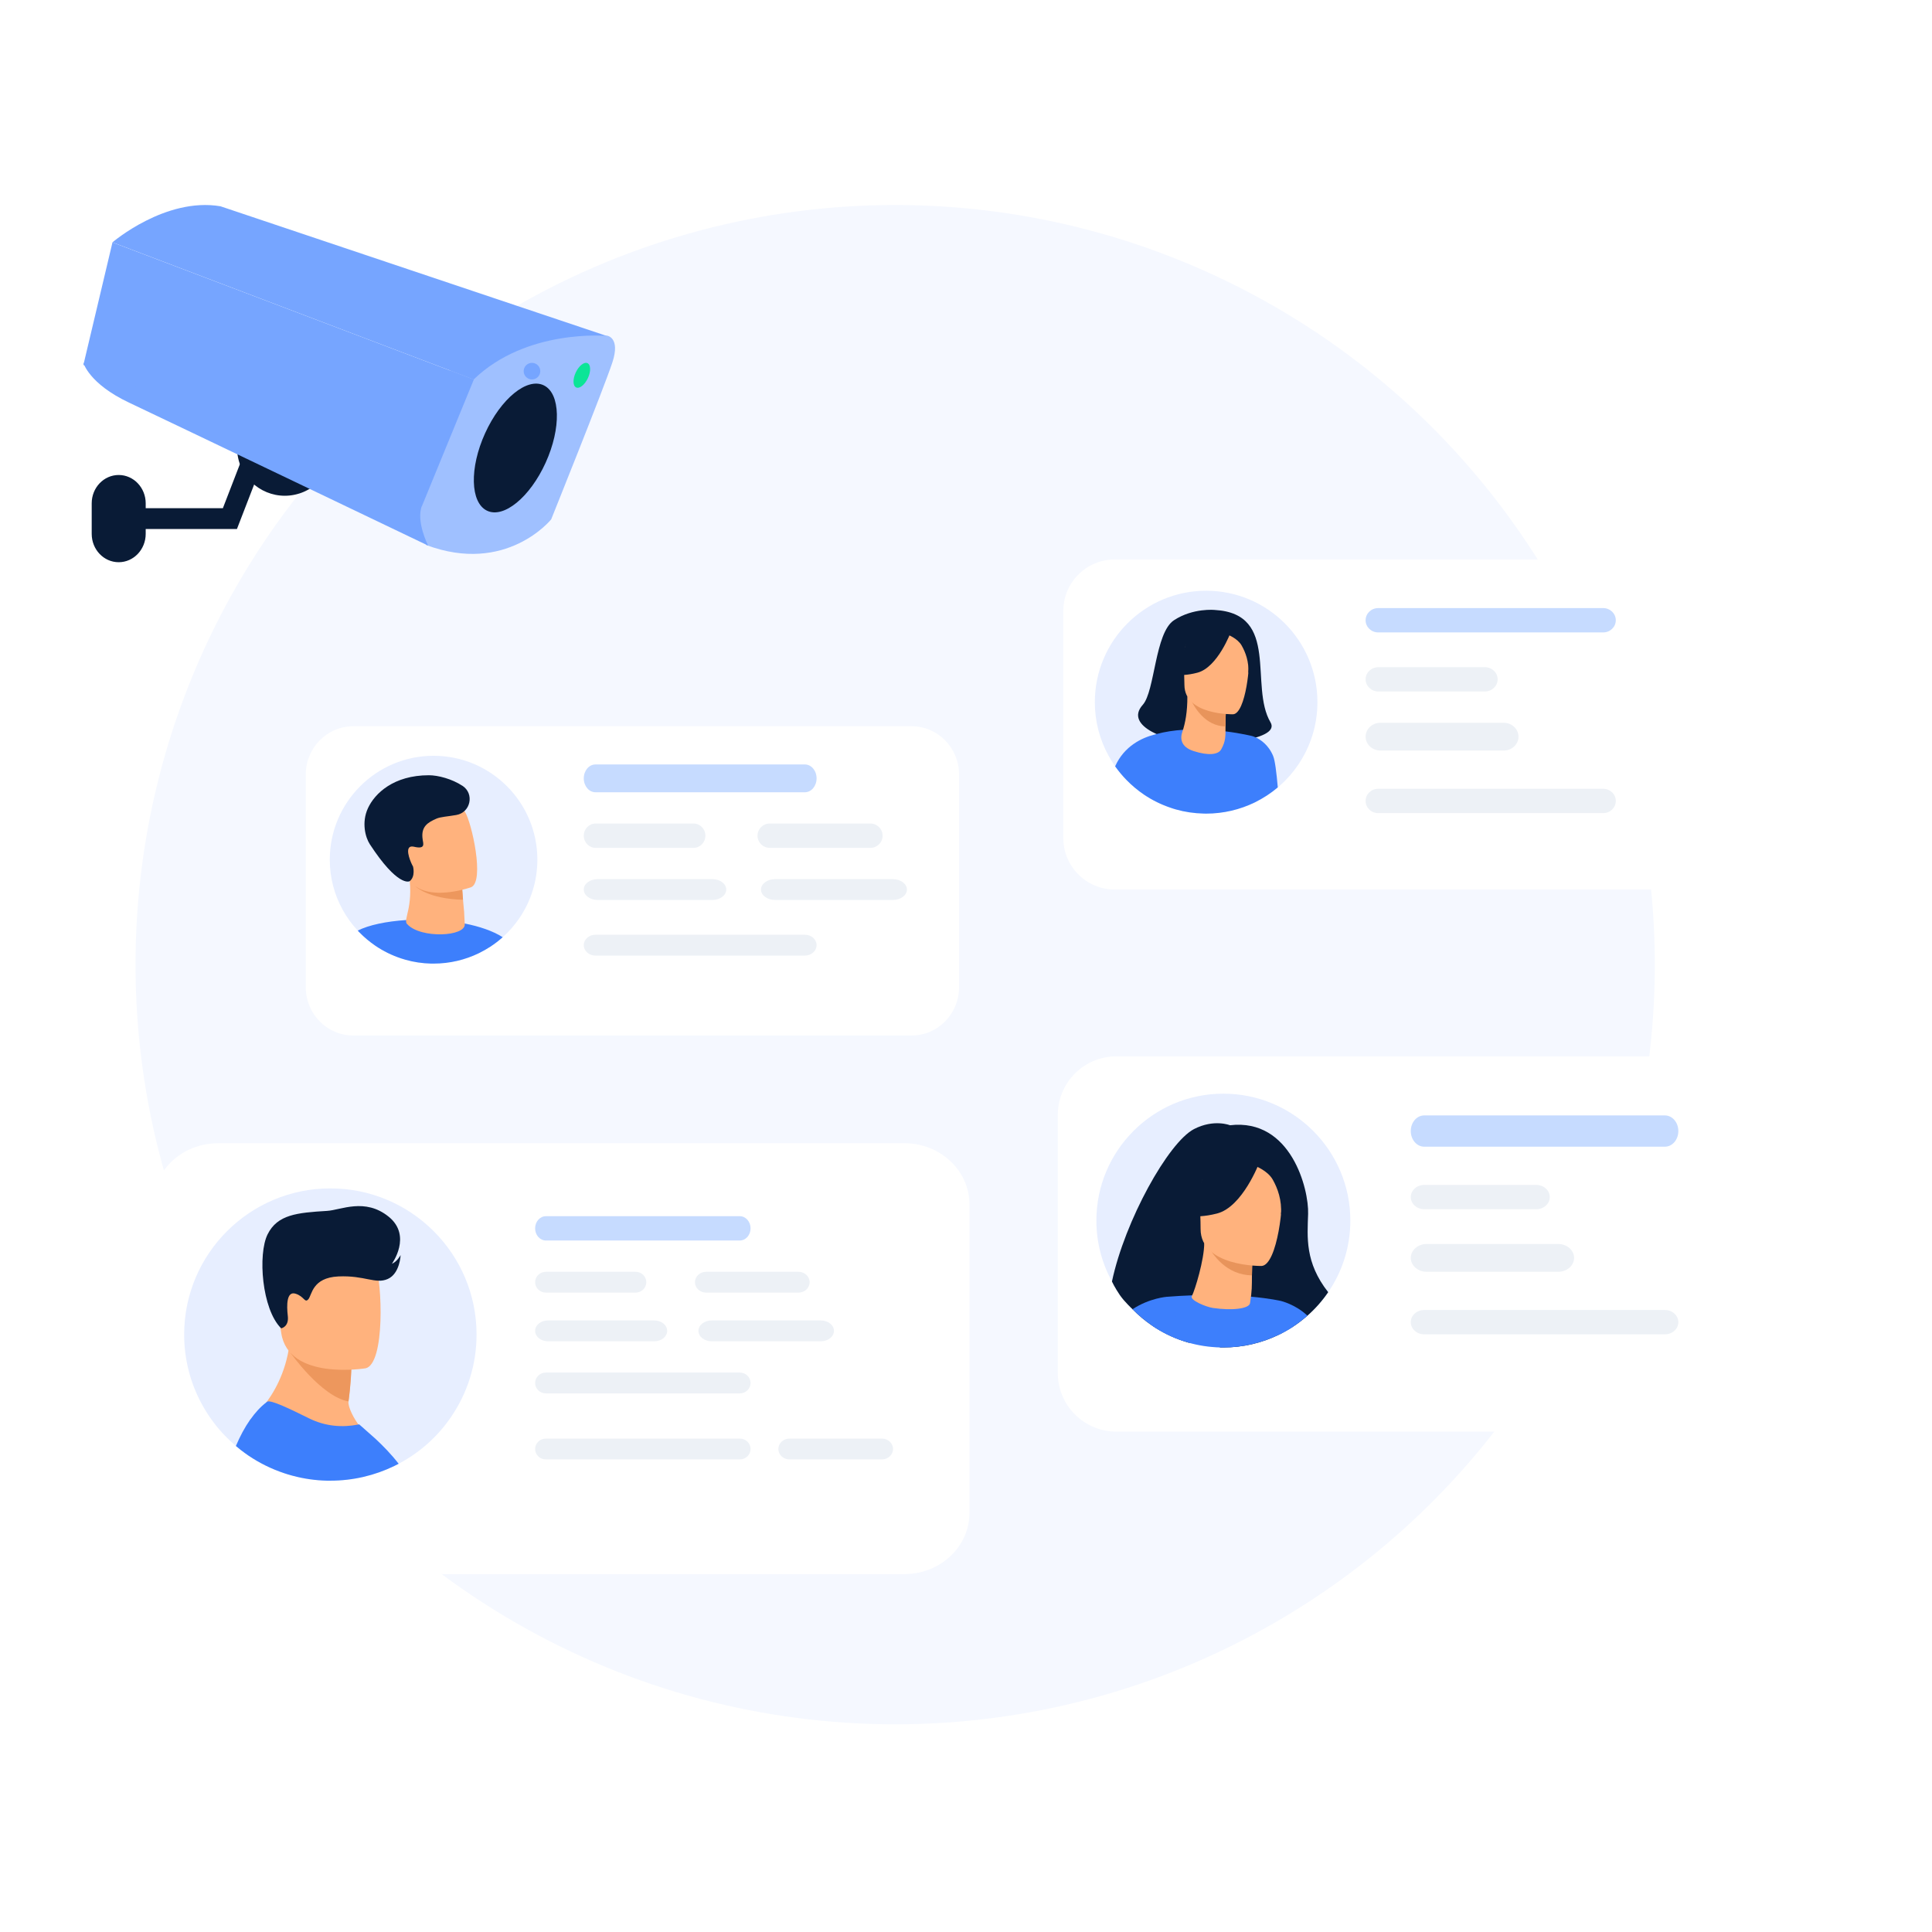 <svg xmlns="http://www.w3.org/2000/svg" width="556" height="556" viewBox="0 0 556 556" fill="none"><path d="M500.004 348H466.996C464.788 348 463 346.434 463 344.5C463 342.566 464.788 341 466.996 341H500.004C502.212 341 504 342.566 504 344.5C504 346.434 502.212 348 500.004 348Z" fill="#EDF1F6"></path><path d="M508.225 366H468.775C466.137 366 464 364.21 464 362C464 359.79 466.137 358 468.775 358H508.225C510.863 358 513 359.79 513 362C513 364.21 510.863 366 508.225 366Z" fill="#EDF1F6"></path><path d="M480.297 199H449.703C447.657 199 446 197.434 446 195.5C446 193.566 447.657 192 449.703 192H480.297C482.343 192 484 193.566 484 195.5C484 197.434 482.343 199 480.297 199Z" fill="#EDF1F6"></path><path d="M488.614 216H452.386C449.963 216 448 214.21 448 212C448 209.79 449.963 208 452.386 208H488.614C491.037 208 493 209.79 493 212C493 214.21 491.037 216 488.614 216Z" fill="#EDF1F6"></path><circle cx="257.615" cy="277.615" r="218.615" fill="#F5F8FF"></circle><g filter="url(#filter0_d_22281_96102)"><path d="M316.282 299H514.748C524.051 299 531.604 306.55 531.604 315.849V390.151C531.604 399.45 524.051 407 514.748 407H316.272C306.969 407 299.416 399.45 299.416 390.151V315.849C299.416 306.55 306.969 299 316.272 299H316.282Z" fill="white"></path></g><path d="M479.136 330H409.864C407.729 330 406 327.986 406 325.5C406 323.014 407.729 321 409.864 321H479.136C481.271 321 483 323.014 483 325.5C483 327.986 481.271 330 479.136 330Z" fill="#C6DBFF"></path><path d="M479.136 384H409.864C407.729 384 406 382.434 406 380.5C406 378.566 407.729 377 409.864 377H479.136C481.271 377 483 378.566 483 380.5C483 382.434 481.271 384 479.136 384Z" fill="#EDF1F6"></path><path d="M442.102 348H409.898C407.745 348 406 346.434 406 344.5C406 342.566 407.745 341 409.898 341H442.102C444.255 341 446 342.566 446 344.5C446 346.434 444.255 348 442.102 348Z" fill="#EDF1F6"></path><path d="M448.42 366H410.58C408.05 366 406 364.21 406 362C406 359.79 408.05 358 410.58 358H448.42C450.95 358 453 359.79 453 362C453 364.21 450.95 366 448.42 366Z" fill="#EDF1F6"></path><path d="M388.607 351.266C388.607 358.913 386.255 366.006 382.23 371.875C380.529 374.382 378.526 376.646 376.252 378.638C374.939 379.794 373.53 380.873 372.062 381.835C370.769 382.67 369.427 383.438 368.028 384.118C363.206 386.46 357.781 387.781 352.056 387.781C351.764 387.781 351.492 387.781 351.2 387.771C348.07 387.694 345.027 387.237 342.14 386.421C341.615 386.275 341.1 386.12 340.585 385.945C337.387 384.886 334.363 383.389 331.622 381.543C329.571 380.144 327.656 378.55 325.926 376.772C323.602 374.411 321.619 371.72 320.015 368.805C317.147 363.597 315.524 357.621 315.524 351.266C315.524 331.104 331.894 314.741 352.065 314.741C372.237 314.741 388.607 331.104 388.607 351.266Z" fill="#E7EEFF"></path><path d="M376.455 349.333C376.698 342.279 371.566 321.767 353.97 323.827C353.97 323.827 349.363 321.961 343.608 324.935C336.239 328.773 323.699 351.296 320.005 368.805C320.005 368.805 320.773 370.496 322.26 372.682C323.553 374.586 325.925 376.773 325.925 376.773C327.655 378.541 329.57 380.144 331.622 381.534C334.363 383.39 337.386 384.886 340.584 385.935C341.1 386.12 341.615 386.266 342.14 386.421C345.085 386.188 348.361 386.46 351.2 387.772C351.491 387.781 351.773 387.781 352.055 387.781C357.781 387.781 363.205 386.46 368.027 384.118C369.427 383.428 370.768 382.671 372.061 381.835C373.529 380.873 374.939 379.794 376.251 378.638C378.516 376.637 380.528 374.373 382.23 371.875C375.493 363.276 376.241 356.076 376.455 349.333Z" fill="#091B36"></path><path d="M376.251 378.638C374.938 379.794 373.529 380.873 372.061 381.835C370.768 382.671 369.426 383.438 368.027 384.118L368.552 374.373C368.552 374.373 372.79 375.344 376.251 378.628V378.638Z" fill="#3D7FFC"></path><path d="M372.061 381.835C370.768 382.671 369.427 383.439 368.027 384.119C363.205 386.46 357.781 387.782 352.055 387.782C351.764 387.782 351.492 387.782 351.2 387.772C348.07 387.694 345.027 387.238 342.14 386.422C341.615 386.276 341.1 386.12 340.584 385.945C337.386 384.886 334.363 383.39 331.622 381.544L335.821 373.197C338.387 372.993 340.818 372.857 343.112 372.779H343.122C350.15 372.537 355.837 372.789 360.027 373.168C365.607 373.673 368.562 374.383 368.562 374.383C368.562 374.383 370.117 377.162 372.061 381.835Z" fill="#3D7FFC"></path><path d="M331.621 381.533C329.57 380.144 327.655 378.55 325.925 376.772C330.814 373.546 335.821 373.196 335.821 373.196C335.821 373.196 338.99 379.813 340.584 385.935C337.386 384.885 334.362 383.389 331.621 381.543V381.533Z" fill="#3D7FFC"></path><path d="M342.985 373.022C343.909 371.282 346.572 362.421 346.553 357.825L347.34 357.951L360.6 360.176C360.6 360.176 360.298 363.713 360.289 367.046C360.289 367.075 360.289 367.104 360.289 367.124C360.269 370.019 360.328 371.438 359.744 375.023C359.482 376.636 354.573 377.229 349.022 376.403C347.039 376.102 342.373 374.178 342.985 373.022Z" fill="#FFB27D"></path><path d="M360.609 360.177C360.609 360.177 360.308 363.714 360.298 367.046C352.871 366.872 348.954 361.139 347.34 357.961L360.599 360.187L360.609 360.177Z" fill="#E8945B"></path><path d="M363.088 364.326C363.088 364.326 345.522 364.617 345.512 353.676C345.503 342.745 343.228 335.419 354.436 334.768C365.645 334.117 367.832 338.285 368.726 341.939C369.621 345.582 367.657 363.966 363.088 364.326Z" fill="#FFB27D"></path><path d="M362.437 334.506C362.437 334.506 357.625 347.331 350.246 349.226C342.868 351.121 339.67 349.148 339.67 349.148C339.67 349.148 345.328 344.65 346.504 336.808C346.504 336.808 358.811 328.394 362.437 334.506Z" fill="#091B36"></path><path d="M361.241 335.545C361.241 335.545 364.809 336.876 366.277 339.48C367.716 342.026 368.931 345.388 368.649 349.518C368.649 349.518 372.275 340.802 368.202 335.866C363.886 330.638 361.241 335.545 361.241 335.545Z" fill="#091B36"></path><g filter="url(#filter1_d_22281_96102)"><path d="M57.71 324H255.29C265.622 324 274 331.91 274 341.639V430.361C274 440.101 265.61 448 255.29 448H57.721C47.39 448 39 440.09 39 430.349V341.651C39 331.91 47.39 324.011 57.71 324.011V324Z" fill="white"></path></g><path d="M137.144 384.064C137.144 392.868 134.435 401.023 129.802 407.781C127.854 410.667 125.538 413.273 122.93 415.578C121.419 416.92 119.796 418.14 118.095 419.27C117.009 419.975 115.89 420.635 114.737 421.25C114.312 421.474 113.886 421.697 113.461 421.899C107.898 424.595 101.664 426.116 95.072 426.116C94.736 426.116 94.423 426.116 94.087 426.116C90.729 426.038 87.439 425.557 84.305 424.718C84.081 424.662 83.868 424.606 83.656 424.539C83.051 424.36 82.458 424.203 81.865 423.991C78.172 422.771 74.702 421.049 71.546 418.923C70.785 418.397 70.046 417.86 69.318 417.301C68.837 416.92 68.356 416.54 67.897 416.137C66.89 415.287 65.916 414.381 64.987 413.43C62.312 410.712 60.029 407.624 58.171 404.245C54.869 398.249 53 391.369 53 384.053C53 360.839 71.848 342 95.072 342C118.296 342 137.144 360.839 137.144 384.053V384.064Z" fill="#E7EEFF"></path><path d="M108.581 415.846C95.15 420.086 71.915 408.652 71.915 408.652C71.915 408.652 84.293 399.367 83.644 380.047L94.031 388.415L101.082 394.098C101.082 394.098 101.048 397.443 100.287 403.316C100.086 404.86 101.832 408.272 103.331 410.185C107.405 415.354 108.581 415.857 108.581 415.857V415.846Z" fill="#FFB27D"></path><path d="M101.094 394.087C101.094 394.087 101.06 397.432 100.299 403.305C92.487 401.962 83.611 389.332 83.611 389.332C87.596 388.18 91.077 387.978 94.043 388.404L101.094 394.087Z" fill="#ED975D"></path><path d="M105.201 393.774C105.201 393.774 83.018 397.455 80.936 383.616C78.854 369.767 74.59 360.929 88.659 357.987C102.739 355.044 106.287 359.922 108.111 364.374C109.935 368.827 110.92 392.465 105.201 393.785V393.774Z" fill="#FFB27D"></path><path d="M114.726 421.248C114.3 421.472 113.875 421.696 113.45 421.897C107.887 424.593 101.653 426.115 95.061 426.115C94.725 426.115 94.412 426.115 94.076 426.115C90.718 426.036 87.428 425.555 84.294 424.716C84.07 424.66 83.857 424.604 83.645 424.537C83.04 424.358 82.447 424.202 81.854 423.989C78.16 422.77 74.691 421.047 71.534 418.921C70.773 418.396 70.035 417.859 69.307 417.299C68.826 416.919 68.345 416.538 67.886 416.136C69.094 413.294 70.438 410.788 71.937 408.64C71.96 408.618 71.982 408.584 72.004 408.562C72.004 408.562 72.004 408.54 72.038 408.528C73.437 406.526 74.971 404.859 76.649 403.573C76.728 403.517 76.806 403.45 76.873 403.394C77.825 402.722 83.611 405.542 88.916 408.17C93.751 410.553 98.597 410.844 103.164 409.949C103.231 409.949 103.309 409.927 103.377 409.916L108.01 414.021C110.249 416.102 112.566 418.463 114.714 421.237L114.726 421.248Z" fill="#3D7FFC"></path><path d="M80.914 382.273C80.914 382.273 83.186 381.892 82.828 378.76C82.458 375.628 82.469 371.533 85.01 372.294C87.562 373.055 87.685 375.102 88.737 373.905C89.789 372.708 89.8 367.696 97.389 367.338C104.977 366.991 108.055 369.631 111.581 368.076C115.106 366.521 115.296 361.185 115.296 361.185C115.296 361.185 114.289 363.087 112.778 363.702C112.778 363.702 118.665 355.658 111.849 350.143C105.033 344.628 98.083 348.241 94.143 348.476C85.458 349.002 79.839 349.528 77.007 355.233C74.165 360.939 75.34 376.78 80.914 382.273Z" fill="#091B36"></path><g filter="url(#filter2_d_22281_96102)"><path d="M315.802 156H490.189C498.363 156 505 162.642 505 170.822V236.178C505 244.358 498.363 251 490.189 251H315.811C307.637 251 301 244.358 301 236.178V170.822C301 162.642 307.637 156 315.811 156H315.802Z" fill="white"></path></g><path d="M379.135 202.084C379.135 208.797 377.065 215.023 373.546 220.167C372.055 222.367 370.299 224.355 368.314 226.112C368.127 226.274 367.931 226.445 367.735 226.598C366.755 227.425 365.716 228.21 364.633 228.91C363.509 229.652 362.333 230.317 361.106 230.923C356.871 232.978 352.125 234.138 347.107 234.138C346.851 234.138 346.604 234.138 346.357 234.121C343.613 234.053 340.946 233.661 338.416 232.936C337.947 232.799 337.496 232.671 337.052 232.518C334.241 231.579 331.591 230.274 329.188 228.654C327.39 227.425 325.72 226.018 324.204 224.466C323.011 223.246 321.92 221.941 320.932 220.533C320.233 219.544 319.594 218.529 319.015 217.463C316.501 212.882 315.078 207.645 315.078 202.067C315.078 184.368 329.427 170.004 347.107 170.004C364.787 170.004 379.135 184.368 379.135 202.067V202.084Z" fill="#E7EEFF"></path><path d="M349.611 175.538C349.611 175.538 343.383 174.881 337.861 178.489C332.34 182.097 332.391 198.917 328.872 202.832C323.274 209.068 336.345 213.605 344.524 214.015C351.17 214.347 368.535 212.804 365.638 207.882C359.452 197.399 368.467 176.604 349.603 175.538H349.611Z" fill="#091B36"></path><path d="M366.421 217.632C365.091 214.374 362.765 212.864 361.436 212.241C360.814 211.943 360.405 211.84 360.405 211.84C360.405 211.84 357.253 211.039 352.669 210.476C349.175 210.041 344.847 209.725 340.45 210.024C337.885 210.203 335.287 210.569 332.824 211.243C332.594 211.312 332.364 211.38 332.126 211.439C330.549 211.84 328.36 212.617 326.221 214.109C324.202 215.517 322.233 217.572 320.921 220.541C321.91 221.939 323 223.253 324.193 224.473C325.71 226.025 327.38 227.432 329.178 228.652C331.58 230.281 334.23 231.586 337.042 232.516C337.485 232.678 337.945 232.806 338.405 232.943C340.936 233.668 343.603 234.06 346.346 234.128C346.593 234.145 346.841 234.145 347.096 234.145C352.115 234.145 356.861 232.985 361.095 230.93C362.322 230.324 363.498 229.65 364.623 228.917C365.696 228.209 366.744 227.432 367.724 226.605C367.349 222.238 366.923 218.869 366.412 217.632H366.421Z" fill="#3D7FFC"></path><path d="M343.5 216.146C339.802 214.952 339.589 212.521 340.271 210.576C341.089 208.231 341.736 204.776 341.702 200.452L342.333 200.571L352.898 202.61C352.898 202.61 352.676 205.936 352.685 209.067V209.143C352.685 211.864 352.762 213.323 351.424 215.686C350.598 217.153 347.837 217.545 343.508 216.146H343.5Z" fill="#FFB27D"></path><path d="M352.89 202.609C352.89 202.609 352.669 205.935 352.677 209.065C346.772 208.929 343.62 203.555 342.325 200.57L352.89 202.609Z" fill="#E8945B"></path><path d="M354.885 205.561C354.885 205.561 340.912 205.868 340.861 197.15C340.81 188.442 338.969 182.607 347.882 182.053C356.794 181.49 358.549 184.8 359.273 187.708C359.998 190.608 358.515 205.262 354.885 205.561Z" fill="#FFB27D"></path><path d="M354.245 181.806C354.245 181.806 350.47 192.042 344.608 193.586C338.746 195.13 336.19 193.569 336.19 193.569C336.19 193.569 340.672 189.969 341.575 183.708C341.575 183.708 351.331 176.953 354.236 181.806H354.245Z" fill="#091B36"></path><path d="M353.299 182.642C353.299 182.642 356.145 183.692 357.321 185.756C358.471 187.777 359.459 190.456 359.255 193.748C359.255 193.748 362.101 186.788 358.846 182.873C355.387 178.727 353.308 182.651 353.308 182.651L353.299 182.642Z" fill="#091B36"></path><path d="M461.387 182H396.613C394.617 182 393 180.434 393 178.5C393 176.566 394.617 175 396.613 175H461.387C463.383 175 465 176.566 465 178.5C465 180.434 463.383 182 461.387 182Z" fill="#C6DBFF"></path><path d="M461.387 234H396.613C394.617 234 393 232.434 393 230.5C393 228.566 394.617 227 396.613 227H461.387C463.383 227 465 228.566 465 230.5C465 232.434 463.383 234 461.387 234Z" fill="#EDF1F6"></path><path d="M427.297 199H396.703C394.657 199 393 197.434 393 195.5C393 193.566 394.657 192 396.703 192H427.297C429.343 192 431 193.566 431 195.5C431 197.434 429.343 199 427.297 199Z" fill="#EDF1F6"></path><path d="M432.712 216H397.288C394.919 216 393 214.21 393 212C393 209.79 394.919 208 397.288 208H432.712C435.081 208 437 209.79 437 212C437 214.21 435.081 216 432.712 216Z" fill="#EDF1F6"></path><g filter="url(#filter3_d_22281_96102)"><path d="M96.649 204H257.351C264.884 204 271 210.222 271 217.886V279.114C271 286.778 264.884 293 257.351 293H96.649C89.116 293 83 286.778 83 279.114V217.886C83 210.222 89.116 204 96.649 204Z" fill="white"></path></g><path d="M231.638 228H171.362C169.505 228 168 226.21 168 224C168 221.79 169.505 220 171.362 220H231.638C233.495 220 235 221.79 235 224C235 226.21 233.495 228 231.638 228Z" fill="#C6DBFF"></path><path d="M212.889 357H157.111C155.392 357 154 355.434 154 353.5C154 351.566 155.392 350 157.111 350H212.889C214.608 350 216 351.566 216 353.5C216 355.434 214.608 357 212.889 357Z" fill="#C6DBFF"></path><path d="M231.638 275H171.362C169.505 275 168 273.657 168 272C168 270.343 169.505 269 171.362 269H231.638C233.495 269 235 270.343 235 272C235 273.657 233.495 275 231.638 275Z" fill="#EDF1F6"></path><path d="M212.889 401H157.111C155.392 401 154 399.657 154 398C154 396.343 155.392 395 157.111 395H212.889C214.608 395 216 396.343 216 398C216 399.657 214.608 401 212.889 401Z" fill="#EDF1F6"></path><path d="M212.889 420H157.111C155.392 420 154 418.657 154 417C154 415.343 155.392 414 157.111 414H212.889C214.608 414 216 415.343 216 417C216 418.657 214.608 420 212.889 420Z" fill="#EDF1F6"></path><path d="M250.492 244H221.508C219.57 244 218 242.434 218 240.5C218 238.566 219.57 237 221.508 237H250.492C252.43 237 254 238.566 254 240.5C254 242.434 252.43 244 250.492 244Z" fill="#EDF1F6"></path><path d="M229.784 372H203.216C201.439 372 200 370.657 200 369C200 367.343 201.439 366 203.216 366H229.784C231.561 366 233 367.343 233 369C233 370.657 231.561 372 229.784 372Z" fill="#EDF1F6"></path><path d="M253.784 420H227.216C225.439 420 224 418.657 224 417C224 415.343 225.439 414 227.216 414H253.784C255.561 414 257 415.343 257 417C257 418.657 255.561 420 253.784 420Z" fill="#EDF1F6"></path><path d="M199.589 244H171.411C169.527 244 168 242.434 168 240.5C168 238.566 169.527 237 171.411 237H199.589C201.473 237 203 238.566 203 240.5C203 242.434 201.473 244 199.589 244Z" fill="#EDF1F6"></path><path d="M182.881 372H157.119C155.396 372 154 370.657 154 369C154 367.343 155.396 366 157.119 366H182.881C184.604 366 186 367.343 186 369C186 370.657 184.604 372 182.881 372Z" fill="#EDF1F6"></path><path d="M205.004 259H171.996C169.788 259 168 257.657 168 256C168 254.343 169.788 253 171.996 253H205.004C207.212 253 209 254.343 209 256C209 257.657 207.212 259 205.004 259Z" fill="#EDF1F6"></path><path d="M188.297 386H157.703C155.657 386 154 384.657 154 383C154 381.343 155.657 380 157.703 380H188.297C190.343 380 192 381.343 192 383C192 384.657 190.343 386 188.297 386Z" fill="#EDF1F6"></path><path d="M256.907 259H223.093C220.832 259 219 257.657 219 256C219 254.343 220.832 253 223.093 253H256.907C259.168 253 261 254.343 261 256C261 257.657 259.168 259 256.907 259Z" fill="#EDF1F6"></path><path d="M236.199 386H204.801C202.701 386 201 384.657 201 383C201 381.343 202.701 380 204.801 380H236.199C238.299 380 240 381.343 240 383C240 384.657 238.299 386 236.199 386Z" fill="#EDF1F6"></path><path d="M154.646 247.404C154.646 253.665 152.723 259.464 149.442 264.268C148.083 266.273 146.478 268.095 144.666 269.701C144.626 269.741 144.586 269.781 144.547 269.813C143.482 270.759 142.33 271.634 141.122 272.43C140.065 273.114 138.968 273.734 137.824 274.299C133.883 276.216 129.449 277.298 124.768 277.298C124.538 277.298 124.308 277.298 124.069 277.298C121.51 277.235 119.023 276.861 116.663 276.185C116.234 276.057 115.813 275.938 115.4 275.795C112.777 274.928 110.306 273.711 108.065 272.191C106.389 271.046 104.823 269.741 103.409 268.285C103.258 268.134 103.099 267.967 102.956 267.808C101.255 265.994 99.777 263.958 98.585 261.762C96.233 257.491 94.906 252.607 94.906 247.404C94.906 230.898 108.288 217.502 124.776 217.502C141.265 217.502 154.646 230.898 154.646 247.404Z" fill="#E7EEFF"></path><path d="M144.665 269.71C144.665 269.71 144.585 269.79 144.545 269.822C143.481 270.768 142.328 271.643 141.121 272.439C140.064 273.123 138.967 273.743 137.823 274.308C133.882 276.225 129.447 277.307 124.767 277.307C124.537 277.307 124.306 277.307 124.068 277.307C121.509 277.244 119.022 276.87 116.662 276.194C116.233 276.066 115.812 275.947 115.398 275.804C112.776 274.937 110.305 273.72 108.064 272.2C106.387 271.055 104.822 269.75 103.408 268.294C103.257 268.143 103.098 267.976 102.955 267.817C106.093 266.21 111.187 265.144 116.9 264.778C122.344 264.428 128.351 264.715 133.738 265.773C137.942 266.6 141.764 267.881 144.673 269.71H144.665Z" fill="#3D7FFC"></path><path d="M117.195 265.971C121.081 270.187 134.137 269.559 133.747 265.884C133.692 265.43 133.612 262.734 133.564 262.32C133.533 261.986 133.501 261.66 133.469 261.35C133.382 260.443 133.31 259.639 133.247 258.947C133.072 256.927 133.016 255.837 133.016 255.837H133C132.627 255.733 124.236 253.347 120.056 252.361C118.657 252.026 117.728 251.851 117.743 251.979C119.023 261.365 115.908 264.595 117.179 265.979L117.195 265.971Z" fill="#FFB27D"></path><path d="M119.625 255.122C119.625 255.122 123.129 258.686 133.253 258.941C133.078 256.92 133.023 255.83 133.023 255.83H133.007C132.633 255.727 124.242 253.34 120.062 252.354C119.323 252.656 120.301 254.621 119.617 255.122H119.625Z" fill="#ED975D"></path><path d="M135.59 255.328C135.59 255.328 133.032 256.251 129.758 256.688C124.982 257.333 118.697 256.951 116.726 251.168C113.404 241.431 109.153 235.584 118.935 231.607C124.172 229.475 127.525 229.363 129.798 230.175C131.776 230.875 132.936 232.275 133.826 233.667C135.726 236.65 139.548 253.626 135.59 255.328Z" fill="#FFB27D"></path><path d="M133.087 226.134C136.583 228.433 135.439 233.819 131.323 234.542C128.852 234.98 126.786 235.067 125.586 235.6C123.154 236.682 121.064 237.828 121.636 241.606C121.835 242.895 122.455 244.454 119.157 243.682C118.617 243.555 118.227 243.595 117.957 243.754C116.59 244.565 118.339 248.511 118.863 249.37C118.863 249.37 119.626 252.194 117.933 253.57C117.727 253.737 114.413 255.185 106.427 242.951C105.172 241.034 103.972 236.706 105.911 232.538C107.85 228.369 113.245 223.103 123.424 223.103C126.07 223.103 130.052 224.153 133.079 226.142L133.087 226.134Z" fill="#091B36"></path><path d="M174.646 96.583C174.646 96.583 178.609 97.017 176.251 104.246C173.893 111.476 158.619 149.47 158.619 149.47C158.619 149.47 145.727 165.504 122.627 156.836L117.234 145.961L125.123 119.71L132.496 98.232L148.962 94.859L174.658 96.595L174.646 96.583Z" fill="#9FC0FF"></path><path d="M68.191 152.234H34.758V146.248H64.141L71.063 128.328L76.594 130.488L68.191 152.234Z" fill="#091B36"></path><path d="M68.515 131.709C66.974 124.278 71.758 117.009 79.189 115.468C86.62 113.927 93.889 118.711 95.43 126.142C96.971 133.573 92.187 140.842 84.756 142.383C77.325 143.924 70.056 139.14 68.515 131.709Z" fill="#091B36"></path><path d="M24 104.422C24 104.422 25.581 110.402 37.074 115.838C48.566 121.274 123.211 157.016 123.211 157.016C123.211 157.016 119.6 149.936 121.468 145.439L24 104.422Z" fill="#76A5FF"></path><path d="M32.367 69.758L24 105.02L121.418 145.66L136.359 109.229L32.367 69.758Z" fill="#76A5FF"></path><path d="M32.367 69.741C32.367 69.741 47.599 56.677 63.451 59.364L174.609 96.682C174.609 96.682 151.55 94.488 136.318 109.203L32.367 69.741Z" fill="#76A5FF"></path><path d="M34.16 161.797C29.861 161.797 26.391 158.141 26.391 153.64V144.852C26.391 140.339 29.873 136.695 34.16 136.695C38.447 136.695 41.93 140.351 41.93 144.852V153.64C41.93 158.141 38.447 161.797 34.16 161.797Z" fill="#091B36"></path><path d="M157.025 133.161C152.503 143.115 144.942 149.302 140.131 146.957C135.319 144.612 135.078 134.645 139.6 124.691C144.122 114.737 151.683 108.55 156.494 110.895C161.306 113.228 161.547 123.207 157.025 133.161Z" fill="#091B36"></path><path d="M169.184 108.832C168.275 110.76 166.765 111.952 165.803 111.497C164.841 111.041 164.788 109.113 165.696 107.184C166.605 105.255 168.115 104.063 169.077 104.519C170.039 104.974 170.079 106.903 169.184 108.832Z" fill="#0BE597"></path><path d="M150.703 106.812C150.703 105.491 151.773 104.422 153.094 104.422C154.415 104.422 155.484 105.491 155.484 106.812C155.484 108.134 154.415 109.203 153.094 109.203C151.773 109.203 150.703 108.134 150.703 106.812Z" fill="#76A5FF"></path><defs><filter id="filter0_d_22281_96102" x="294.416" y="294" width="252.188" height="128" filterUnits="userSpaceOnUse" color-interpolation-filters="sRGB"><feFlood flood-opacity="0" result="BackgroundImageFix"></feFlood><feColorMatrix in="SourceAlpha" type="matrix" values="0 0 0 0 0 0 0 0 0 0 0 0 0 0 0 0 0 0 127 0" result="hardAlpha"></feColorMatrix><feOffset dx="5" dy="5"></feOffset><feGaussianBlur stdDeviation="5"></feGaussianBlur><feComposite in2="hardAlpha" operator="out"></feComposite><feColorMatrix type="matrix" values="0 0 0 0 0 0 0 0 0 0 0 0 0 0 0 0 0 0 0.08 0"></feColorMatrix><feBlend mode="normal" in2="BackgroundImageFix" result="effect1_dropShadow_22281_96102"></feBlend><feBlend mode="normal" in="SourceGraphic" in2="effect1_dropShadow_22281_96102" result="shape"></feBlend></filter><filter id="filter1_d_22281_96102" x="34" y="319" width="255" height="144" filterUnits="userSpaceOnUse" color-interpolation-filters="sRGB"><feFlood flood-opacity="0" result="BackgroundImageFix"></feFlood><feColorMatrix in="SourceAlpha" type="matrix" values="0 0 0 0 0 0 0 0 0 0 0 0 0 0 0 0 0 0 127 0" result="hardAlpha"></feColorMatrix><feOffset dx="5" dy="5"></feOffset><feGaussianBlur stdDeviation="5"></feGaussianBlur><feComposite in2="hardAlpha" operator="out"></feComposite><feColorMatrix type="matrix" values="0 0 0 0 0 0 0 0 0 0 0 0 0 0 0 0 0 0 0.08 0"></feColorMatrix><feBlend mode="normal" in2="BackgroundImageFix" result="effect1_dropShadow_22281_96102"></feBlend><feBlend mode="normal" in="SourceGraphic" in2="effect1_dropShadow_22281_96102" result="shape"></feBlend></filter><filter id="filter2_d_22281_96102" x="296" y="151" width="224" height="115" filterUnits="userSpaceOnUse" color-interpolation-filters="sRGB"><feFlood flood-opacity="0" result="BackgroundImageFix"></feFlood><feColorMatrix in="SourceAlpha" type="matrix" values="0 0 0 0 0 0 0 0 0 0 0 0 0 0 0 0 0 0 127 0" result="hardAlpha"></feColorMatrix><feOffset dx="5" dy="5"></feOffset><feGaussianBlur stdDeviation="5"></feGaussianBlur><feComposite in2="hardAlpha" operator="out"></feComposite><feColorMatrix type="matrix" values="0 0 0 0 0 0 0 0 0 0 0 0 0 0 0 0 0 0 0.08 0"></feColorMatrix><feBlend mode="normal" in2="BackgroundImageFix" result="effect1_dropShadow_22281_96102"></feBlend><feBlend mode="normal" in="SourceGraphic" in2="effect1_dropShadow_22281_96102" result="shape"></feBlend></filter><filter id="filter3_d_22281_96102" x="78" y="199" width="208" height="109" filterUnits="userSpaceOnUse" color-interpolation-filters="sRGB"><feFlood flood-opacity="0" result="BackgroundImageFix"></feFlood><feColorMatrix in="SourceAlpha" type="matrix" values="0 0 0 0 0 0 0 0 0 0 0 0 0 0 0 0 0 0 127 0" result="hardAlpha"></feColorMatrix><feOffset dx="5" dy="5"></feOffset><feGaussianBlur stdDeviation="5"></feGaussianBlur><feComposite in2="hardAlpha" operator="out"></feComposite><feColorMatrix type="matrix" values="0 0 0 0 0 0 0 0 0 0 0 0 0 0 0 0 0 0 0.08 0"></feColorMatrix><feBlend mode="normal" in2="BackgroundImageFix" result="effect1_dropShadow_22281_96102"></feBlend><feBlend mode="normal" in="SourceGraphic" in2="effect1_dropShadow_22281_96102" result="shape"></feBlend></filter></defs></svg>